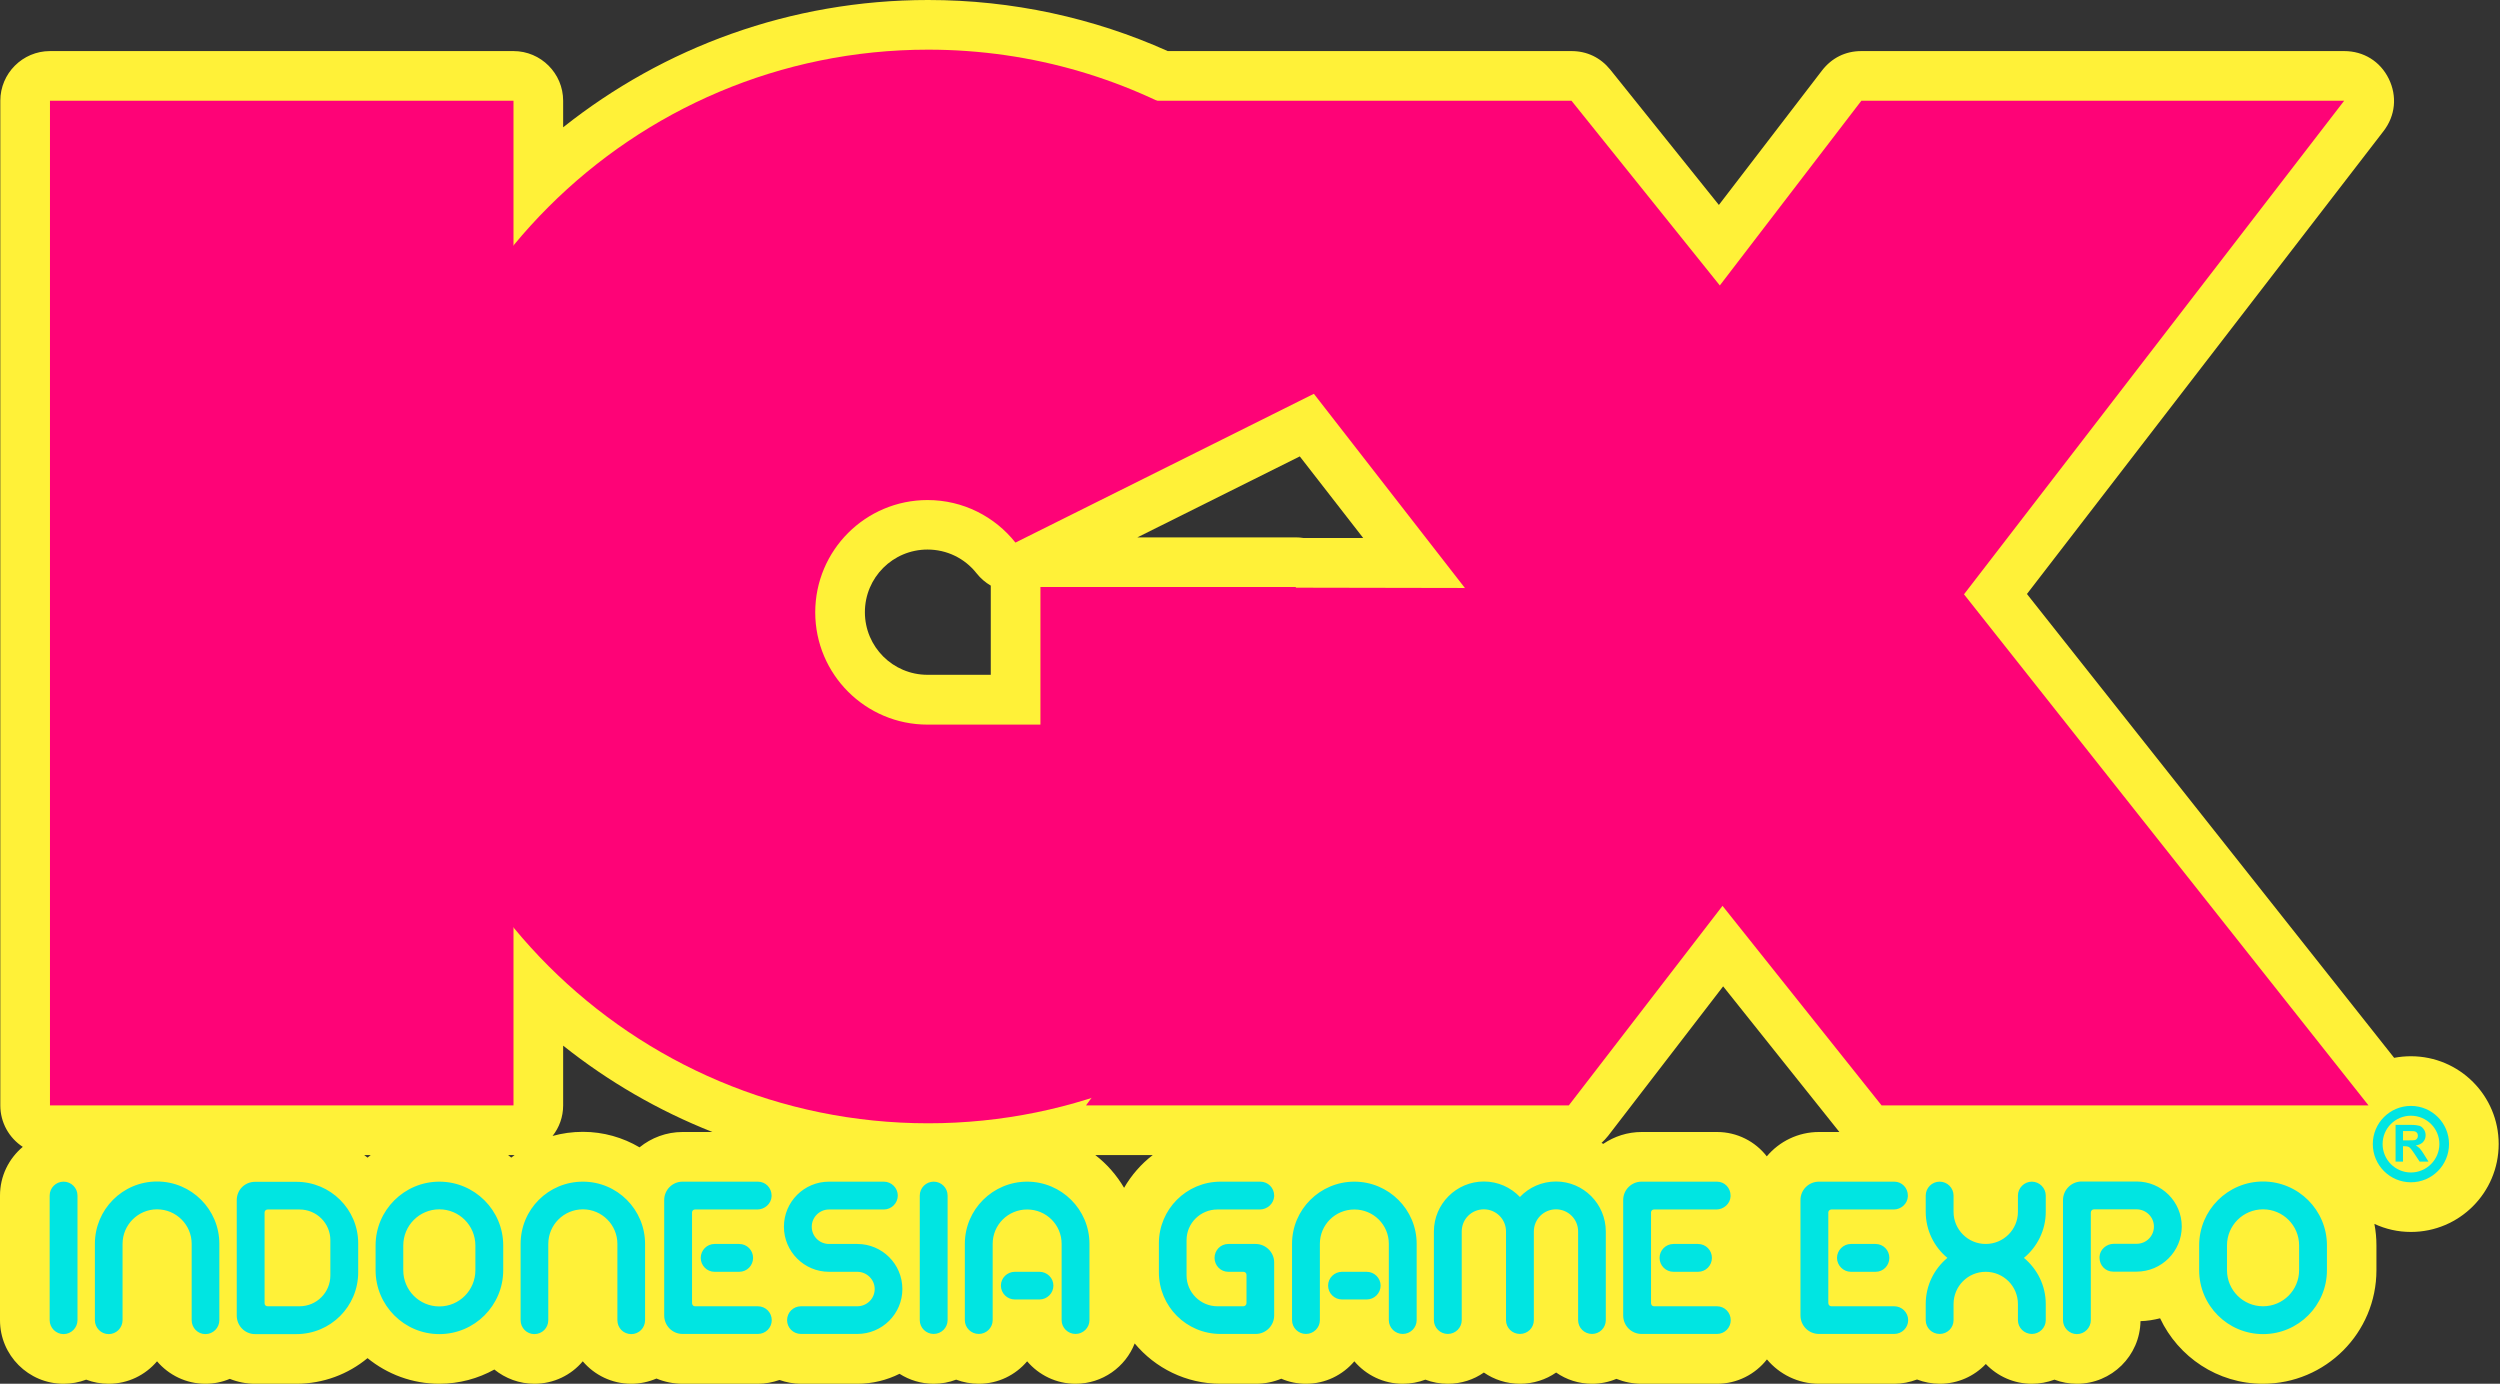 <svg width="542" height="300" viewBox="0 0 542 300" fill="none" xmlns="http://www.w3.org/2000/svg">
<rect x="0" y="0" width="542" height="300" fill="#333333" stroke="none"/>
<path fill-rule="evenodd" clip-rule="evenodd" d="M4.937 248.64C1.989 246.72 0.069 243.394 0.069 239.657V21.84C0.069 15.909 4.903 11.074 10.834 11.074H111.326C117.257 11.074 122.091 15.909 122.091 21.84V27.6C143.829 10.32 171.326 0 201.223 0C219.463 0 237.12 3.874 253.166 11.074H340.697C344.057 11.074 346.971 12.48 349.097 15.086L372.651 44.434L395.006 15.291C397.131 12.549 400.08 11.074 403.543 11.074H508.217C512.434 11.074 516.034 13.303 517.886 17.074C519.737 20.846 519.326 25.097 516.754 28.423L439.44 128.777L519.051 229.337C520.24 229.109 521.451 228.994 522.686 228.994C533.211 228.994 541.714 237.531 541.714 248.023C541.714 258.549 533.211 267.086 522.686 267.086C519.874 267.086 517.2 266.469 514.766 265.337C515.063 266.846 515.211 268.4 515.211 270V275.383C515.211 288.96 504.206 300 490.594 300C480.754 300 472.251 294.171 468.309 285.806C466.937 286.149 465.531 286.389 464.057 286.423C463.954 293.931 457.817 300 450.274 300C448.56 300 446.914 299.691 445.406 299.109C443.863 299.691 442.217 300 440.503 300C436.594 300 433.029 298.354 430.526 295.714C428.023 298.354 424.457 300 420.549 300C418.8 300 417.12 299.657 415.611 299.074C414.069 299.657 412.423 300 410.674 300H394.354C389.829 300 385.783 297.943 383.074 294.72C380.537 297.943 376.629 300 372.24 300H355.92C353.966 300 352.149 299.623 350.434 298.937C348.823 299.623 347.04 300 345.154 300C342.274 300 339.566 299.109 337.371 297.566C335.143 299.109 332.434 300 329.554 300C326.64 300 323.931 299.109 321.703 297.566C319.509 299.109 316.8 300 313.886 300C312.171 300 310.526 299.691 309.017 299.109C307.509 299.691 305.829 300 304.114 300C299.931 300 296.16 298.114 293.623 295.131C291.086 298.114 287.349 300 283.131 300C281.246 300 279.429 299.623 277.783 298.903C276.069 299.623 274.183 300 272.229 300H264.617C257.143 300 250.457 296.606 246 291.257C244.011 296.366 239.006 300 233.177 300C228.994 300 225.223 298.114 222.686 295.131C220.149 298.114 216.411 300 212.194 300C210.48 300 208.834 299.691 207.291 299.109C205.783 299.691 204.137 300 202.423 300C199.714 300 197.177 299.211 195.017 297.84C192.274 299.211 189.154 300 185.863 300H173.657C172.011 300 170.434 299.691 168.994 299.177C167.52 299.691 165.943 300 164.297 300H147.977C145.989 300 144.069 299.589 142.32 298.869C140.64 299.589 138.789 300 136.869 300C132.651 300 128.88 298.114 126.343 295.131C123.84 298.114 120.069 300 115.851 300C112.594 300 109.543 298.834 107.177 296.914C103.646 298.869 99.566 300 95.246 300C89.349 300 83.931 297.909 79.68 294.446C75.497 297.909 70.114 300 64.251 300H55.303C53.383 300 51.531 299.623 49.817 298.937C48.206 299.623 46.423 300 44.537 300C40.354 300 36.583 298.114 34.046 295.131C31.509 298.114 27.771 300 23.554 300C21.84 300 20.194 299.691 18.686 299.109C17.143 299.691 15.497 300 13.783 300C6.171 300 0 293.829 0 286.217V259.2C0 254.949 1.92 251.177 4.937 248.64ZM80.366 250.423H78.96C79.211 250.606 79.451 250.789 79.68 250.971C79.909 250.789 80.137 250.606 80.366 250.423ZM111.566 250.423C111.497 250.423 111.417 250.423 111.326 250.423H110.16C110.389 250.606 110.617 250.789 110.846 250.971C111.097 250.789 111.337 250.606 111.566 250.423ZM154.457 245.417C142.731 240.789 131.829 234.446 122.091 226.697V239.657C122.091 242.16 121.234 244.457 119.794 246.274C121.886 245.691 124.08 245.383 126.377 245.383C130.834 245.383 135.051 246.617 138.651 248.743C141.189 246.686 144.446 245.417 147.977 245.417H154.457ZM249.909 250.423H237.463C239.966 252.343 242.091 254.777 243.703 257.52C245.28 254.777 247.406 252.343 249.909 250.423ZM398.777 245.417L373.577 213.84L348.651 246.24C348.194 246.811 347.714 247.326 347.211 247.783C347.349 247.851 347.474 247.92 347.589 247.989C349.954 246.377 352.834 245.417 355.92 245.417H372.24C376.629 245.417 380.537 247.474 383.04 250.697C385.749 247.474 389.829 245.417 394.354 245.417H398.777ZM295.543 116.64L281.794 98.949L246.583 116.503H280.937C281.509 116.503 282.069 116.549 282.617 116.64H295.543ZM214.8 146.297V127.234C214.8 127.143 214.8 127.051 214.8 126.96C213.669 126.309 212.606 125.417 211.714 124.286C209.143 121.029 205.269 119.143 201.086 119.143C193.577 119.143 187.509 125.211 187.509 132.72C187.509 140.229 193.577 146.297 201.086 146.297H214.8Z" fill="#FFF138"/>
<path fill-rule="evenodd" clip-rule="evenodd" d="M340.697 21.84L372.857 61.886L403.543 21.84H508.217L425.794 128.846L513.497 239.657H407.931L373.44 196.389L340.114 239.657H235.44L317.588 127.475L235.44 21.84H340.697ZM111.325 21.84V239.657H10.834V21.84H111.325Z" fill="#FE0377"/>
<path fill-rule="evenodd" clip-rule="evenodd" d="M201.223 10.766C246.789 10.766 286.252 36.96 305.349 75.154L220.149 117.634C215.692 112.011 208.8 108.411 201.086 108.411C187.646 108.411 176.743 119.314 176.743 132.754C176.743 146.194 187.646 157.097 201.086 157.097H225.566V127.268H280.938V127.406L317.589 127.474C317.418 191.588 265.372 243.531 201.223 243.531C136.938 243.531 84.823 191.417 84.823 127.131C84.823 62.88 136.938 10.766 201.223 10.766Z" fill="#FE0377"/>
<path d="M519.36 251.829V243.875H522.755C523.578 243.875 524.195 243.977 524.572 244.08C524.96 244.24 525.269 244.503 525.498 244.869C525.738 245.212 525.875 245.623 525.875 246.103C525.875 246.72 525.669 247.2 525.326 247.577C524.983 247.966 524.458 248.217 523.749 248.332C524.092 248.537 524.378 248.754 524.606 248.983C524.835 249.234 525.143 249.669 525.532 250.286L526.492 251.829H524.572L523.44 250.114C522.995 249.463 522.72 249.086 522.583 248.949C522.412 248.777 522.275 248.675 522.103 248.606C521.932 248.537 521.657 248.503 521.28 248.503H520.972V251.829H519.36ZM520.972 247.235H522.137C522.915 247.235 523.395 247.212 523.578 247.166C523.783 247.097 523.932 246.983 524.023 246.823C524.16 246.652 524.195 246.446 524.195 246.206C524.195 245.966 524.126 245.726 523.989 245.589C523.852 245.406 523.646 245.292 523.372 245.246C523.235 245.246 522.846 245.234 522.206 245.212H520.972V247.235Z" fill="#00E5E2"/>
<path fill-rule="evenodd" clip-rule="evenodd" d="M514.423 248.023C514.423 252.617 518.126 256.32 522.686 256.32C527.246 256.32 530.948 252.617 530.948 248.023C530.948 243.463 527.246 239.76 522.686 239.76C518.126 239.76 514.423 243.463 514.423 248.023ZM522.686 241.886C526.08 241.886 528.857 244.629 528.857 248.023C528.857 251.417 526.08 254.195 522.686 254.195C519.291 254.195 516.548 251.417 516.548 248.023C516.548 244.629 519.291 241.886 522.686 241.886ZM13.783 289.235C15.428 289.235 16.8 287.863 16.8 286.217V259.2C16.8 257.52 15.428 256.183 13.783 256.183C12.137 256.183 10.766 257.52 10.766 259.2V286.217C10.766 287.863 12.137 289.235 13.783 289.235ZM20.571 286.217C20.571 287.863 21.909 289.235 23.554 289.235C25.234 289.235 26.571 287.863 26.571 286.217V269.657C26.571 265.543 29.931 262.183 34.046 262.183C38.194 262.183 41.554 265.543 41.554 269.657V286.217C41.554 287.863 42.857 289.235 44.537 289.235C46.217 289.235 47.554 287.863 47.554 286.217V269.657C47.554 262.217 41.52 256.149 34.046 256.149C26.571 256.149 20.571 262.217 20.571 269.657V286.217ZM55.303 256.217C53.074 256.217 51.326 257.966 51.326 260.195V285.223C51.326 287.417 53.074 289.235 55.303 289.235H64.251C71.657 289.235 77.657 283.269 77.657 275.829V269.555C77.657 262.183 71.657 256.217 64.251 256.217H55.303ZM58.011 283.2C57.634 283.2 57.36 282.926 57.36 282.549V262.869C57.36 262.526 57.634 262.217 58.011 262.217H64.937C68.64 262.217 71.623 265.2 71.623 268.869V276.515C71.623 280.217 68.64 283.2 64.937 283.2H58.011ZM81.428 275.383C81.428 283.029 87.634 289.235 95.246 289.235C102.891 289.235 109.097 283.029 109.097 275.383V270C109.097 262.389 102.891 256.183 95.246 256.183C87.634 256.183 81.428 262.389 81.428 270V275.383ZM95.246 283.235C90.926 283.235 87.428 279.737 87.428 275.383V270.035C87.428 265.68 90.926 262.183 95.246 262.183C99.566 262.183 103.063 265.68 103.063 270.035V275.383C103.063 279.737 99.566 283.235 95.246 283.235ZM112.868 286.217C112.868 287.897 114.206 289.235 115.851 289.235C117.531 289.235 118.868 287.897 118.868 286.217V269.692C118.868 265.543 122.228 262.183 126.377 262.183C130.491 262.183 133.851 265.543 133.851 269.692V286.217C133.851 287.897 135.154 289.235 136.868 289.235C138.514 289.235 139.851 287.897 139.851 286.217V269.692C139.851 262.217 133.817 256.183 126.377 256.183C118.868 256.183 112.868 262.217 112.868 269.692V286.217ZM150.651 283.2C150.308 283.2 150.034 282.892 150.034 282.515V262.835C150.034 262.526 150.308 262.217 150.651 262.217H164.194C165.771 262.217 167.211 260.983 167.28 259.372V259.2C167.28 257.52 165.977 256.183 164.297 256.183H147.977C145.783 256.183 144 257.966 144 260.16V285.189C144 287.417 145.783 289.2 147.977 289.2H164.297C165.977 289.2 167.314 287.863 167.314 286.217C167.314 284.537 165.977 283.2 164.297 283.2H150.651ZM154.903 269.692C153.257 269.692 151.92 271.063 151.92 272.709C151.92 274.355 153.257 275.726 154.903 275.726H160.251C161.966 275.726 163.268 274.355 163.268 272.709C163.268 271.063 161.966 269.692 160.251 269.692H154.903ZM194.64 259.2C194.64 257.555 193.268 256.183 191.623 256.183H179.726C174.343 256.183 169.954 260.537 169.954 265.955C169.954 271.337 174.343 275.726 179.726 275.726H185.863C187.92 275.726 189.634 277.406 189.634 279.463C189.634 281.555 187.92 283.2 185.863 283.2H173.657C171.977 283.2 170.64 284.537 170.64 286.217C170.64 287.863 171.977 289.2 173.657 289.2H185.863C191.246 289.2 195.634 284.846 195.634 279.463C195.634 274.046 191.246 269.692 185.863 269.692H179.726C177.668 269.692 175.988 268.046 175.988 265.955C175.988 263.897 177.668 262.217 179.726 262.217H191.623C193.268 262.217 194.64 260.846 194.64 259.2ZM202.423 289.2C204.068 289.2 205.44 287.863 205.44 286.217V259.2C205.44 257.52 204.068 256.183 202.423 256.183C200.777 256.183 199.406 257.52 199.406 259.2V286.217C199.406 287.863 200.777 289.2 202.423 289.2ZM222.686 256.183C215.246 256.183 209.177 262.217 209.177 269.657V286.217C209.177 287.863 210.548 289.2 212.194 289.2C213.84 289.2 215.211 287.863 215.211 286.217V269.657C215.211 265.543 218.537 262.217 222.686 262.217C226.834 262.217 230.16 265.543 230.16 269.657V286.217C230.16 287.863 231.531 289.2 233.177 289.2C234.823 289.2 236.194 287.863 236.194 286.217V269.657C236.194 262.217 230.126 256.183 222.686 256.183ZM220.011 275.726C218.366 275.726 216.994 277.063 216.994 278.709C216.994 280.389 218.366 281.726 220.011 281.726H225.36C227.006 281.726 228.377 280.389 228.377 278.709C228.377 277.063 227.006 275.726 225.36 275.726H220.011ZM263.314 272.709C263.314 274.355 264.617 275.726 266.297 275.726H269.554C269.931 275.726 270.24 276 270.24 276.377V282.515C270.24 282.892 269.931 283.2 269.554 283.2H263.931C260.263 283.2 257.246 280.183 257.246 276.515V268.869C257.246 265.166 260.263 262.217 263.931 262.217H273.12C274.731 262.217 276.137 260.983 276.24 259.372V259.2C276.24 257.52 274.903 256.183 273.223 256.183H264.617C257.211 256.183 251.246 262.183 251.246 269.555V275.829C251.246 283.235 257.211 289.2 264.617 289.2H272.229C274.423 289.2 276.24 287.417 276.24 285.189V273.669C276.24 271.509 274.423 269.692 272.229 269.692H266.297C264.617 269.692 263.314 271.063 263.314 272.709ZM293.623 256.183C286.183 256.183 280.114 262.217 280.114 269.657V286.217C280.114 287.863 281.486 289.2 283.131 289.2C284.777 289.2 286.148 287.863 286.148 286.217V269.657C286.148 265.543 289.474 262.217 293.623 262.217C297.771 262.217 301.097 265.543 301.097 269.657V286.217C301.097 287.863 302.469 289.2 304.114 289.2C305.76 289.2 307.131 287.863 307.131 286.217V269.657C307.131 262.217 301.063 256.183 293.623 256.183ZM290.948 275.726C289.303 275.726 287.931 277.063 287.931 278.709C287.931 280.389 289.303 281.726 290.948 281.726H296.297C297.943 281.726 299.314 280.389 299.314 278.709C299.314 277.063 297.943 275.726 296.297 275.726H290.948ZM337.337 256.149C334.286 256.149 331.474 257.417 329.52 259.509C327.531 257.417 324.754 256.149 321.703 256.149C315.737 256.149 310.868 261.017 310.868 266.983V286.217C310.868 287.863 312.24 289.2 313.886 289.2C315.531 289.2 316.903 287.863 316.903 286.217V266.983C316.903 264.309 319.028 262.183 321.703 262.183C324.343 262.183 326.503 264.309 326.503 266.983V286.217C326.503 287.863 327.84 289.2 329.52 289.2C331.2 289.2 332.537 287.863 332.537 286.217V266.983C332.537 264.309 334.697 262.183 337.337 262.183C339.977 262.183 342.137 264.309 342.137 266.983V286.217C342.137 287.863 343.474 289.2 345.154 289.2C346.8 289.2 348.137 287.863 348.137 286.217V266.983C348.137 261.017 343.303 256.149 337.337 256.149ZM358.56 283.2C358.217 283.2 357.943 282.892 357.943 282.515V262.835C357.943 262.526 358.217 262.217 358.56 262.217H372.103C373.68 262.217 375.12 260.983 375.188 259.372V259.2C375.188 257.52 373.886 256.183 372.24 256.183H355.886C353.691 256.183 351.908 257.966 351.908 260.16V285.189C351.908 287.417 353.691 289.2 355.886 289.2H372.24C373.886 289.2 375.223 287.863 375.223 286.217C375.223 284.537 373.886 283.2 372.24 283.2H358.56ZM362.811 269.692C361.131 269.692 359.794 271.063 359.794 272.709C359.794 274.355 361.131 275.726 362.811 275.726H368.126C369.84 275.726 371.143 274.355 371.143 272.709C371.143 271.063 369.84 269.692 368.126 269.692H362.811ZM397.029 283.2C396.686 283.2 396.377 282.892 396.377 282.515V262.835C396.377 262.526 396.686 262.217 397.029 262.217H410.571C412.149 262.217 413.554 260.983 413.623 259.372V259.2C413.623 257.52 412.32 256.183 410.674 256.183H394.354C392.126 256.183 390.343 257.966 390.343 260.16V285.189C390.343 287.417 392.126 289.2 394.354 289.2H410.674C412.32 289.2 413.691 287.863 413.691 286.217C413.691 284.537 412.32 283.2 410.674 283.2H397.029ZM401.28 269.692C399.634 269.692 398.263 271.063 398.263 272.709C398.263 274.355 399.634 275.726 401.28 275.726H406.629C408.309 275.726 409.611 274.355 409.611 272.709C409.611 271.063 408.309 269.692 406.629 269.692H401.28ZM443.52 259.2C443.52 257.555 442.148 256.183 440.503 256.183C438.857 256.183 437.486 257.555 437.486 259.2V262.732C437.486 266.572 434.366 269.692 430.491 269.692C426.651 269.692 423.531 266.572 423.531 262.732V259.2C423.531 257.555 422.194 256.183 420.514 256.183C418.834 256.183 417.497 257.555 417.497 259.2V262.732C417.497 266.709 419.314 270.343 422.194 272.709C419.314 275.109 417.497 278.675 417.497 282.72V286.217C417.497 287.863 418.834 289.2 420.514 289.2C422.194 289.2 423.531 287.863 423.531 286.217V282.72C423.531 278.846 426.651 275.726 430.491 275.726C434.366 275.726 437.486 278.846 437.486 282.72V286.217C437.486 287.863 438.857 289.2 440.503 289.2C442.148 289.2 443.52 287.863 443.52 286.217V282.72C443.52 278.675 441.668 275.109 438.788 272.709C441.668 270.343 443.52 266.709 443.52 262.732V259.2ZM451.303 256.149C449.074 256.149 447.257 257.966 447.257 260.195V286.217C447.257 287.863 448.628 289.235 450.274 289.235C451.92 289.235 453.291 287.863 453.291 286.217V262.869C453.291 262.492 453.6 262.183 453.977 262.183H463.2C465.291 262.183 466.971 263.863 466.971 265.92C466.971 268.012 465.291 269.657 463.2 269.657H458.263C456.686 269.657 455.246 270.892 455.177 272.469V272.675C455.177 274.355 456.48 275.692 458.126 275.692H463.2C468.617 275.692 473.006 271.303 473.006 265.92C473.006 260.503 468.617 256.149 463.2 256.149H451.303ZM476.777 275.383C476.777 283.029 482.983 289.235 490.629 289.235C498.274 289.235 504.48 283.029 504.48 275.383V270C504.48 262.355 498.274 256.149 490.629 256.149C482.983 256.149 476.777 262.355 476.777 270V275.383ZM490.629 283.2C486.309 283.2 482.811 279.703 482.811 275.383V270C482.811 265.68 486.309 262.183 490.629 262.183C494.949 262.183 498.446 265.68 498.446 270V275.383C498.446 279.703 494.949 283.2 490.629 283.2Z" fill="#00E5E2"/>
</svg>

